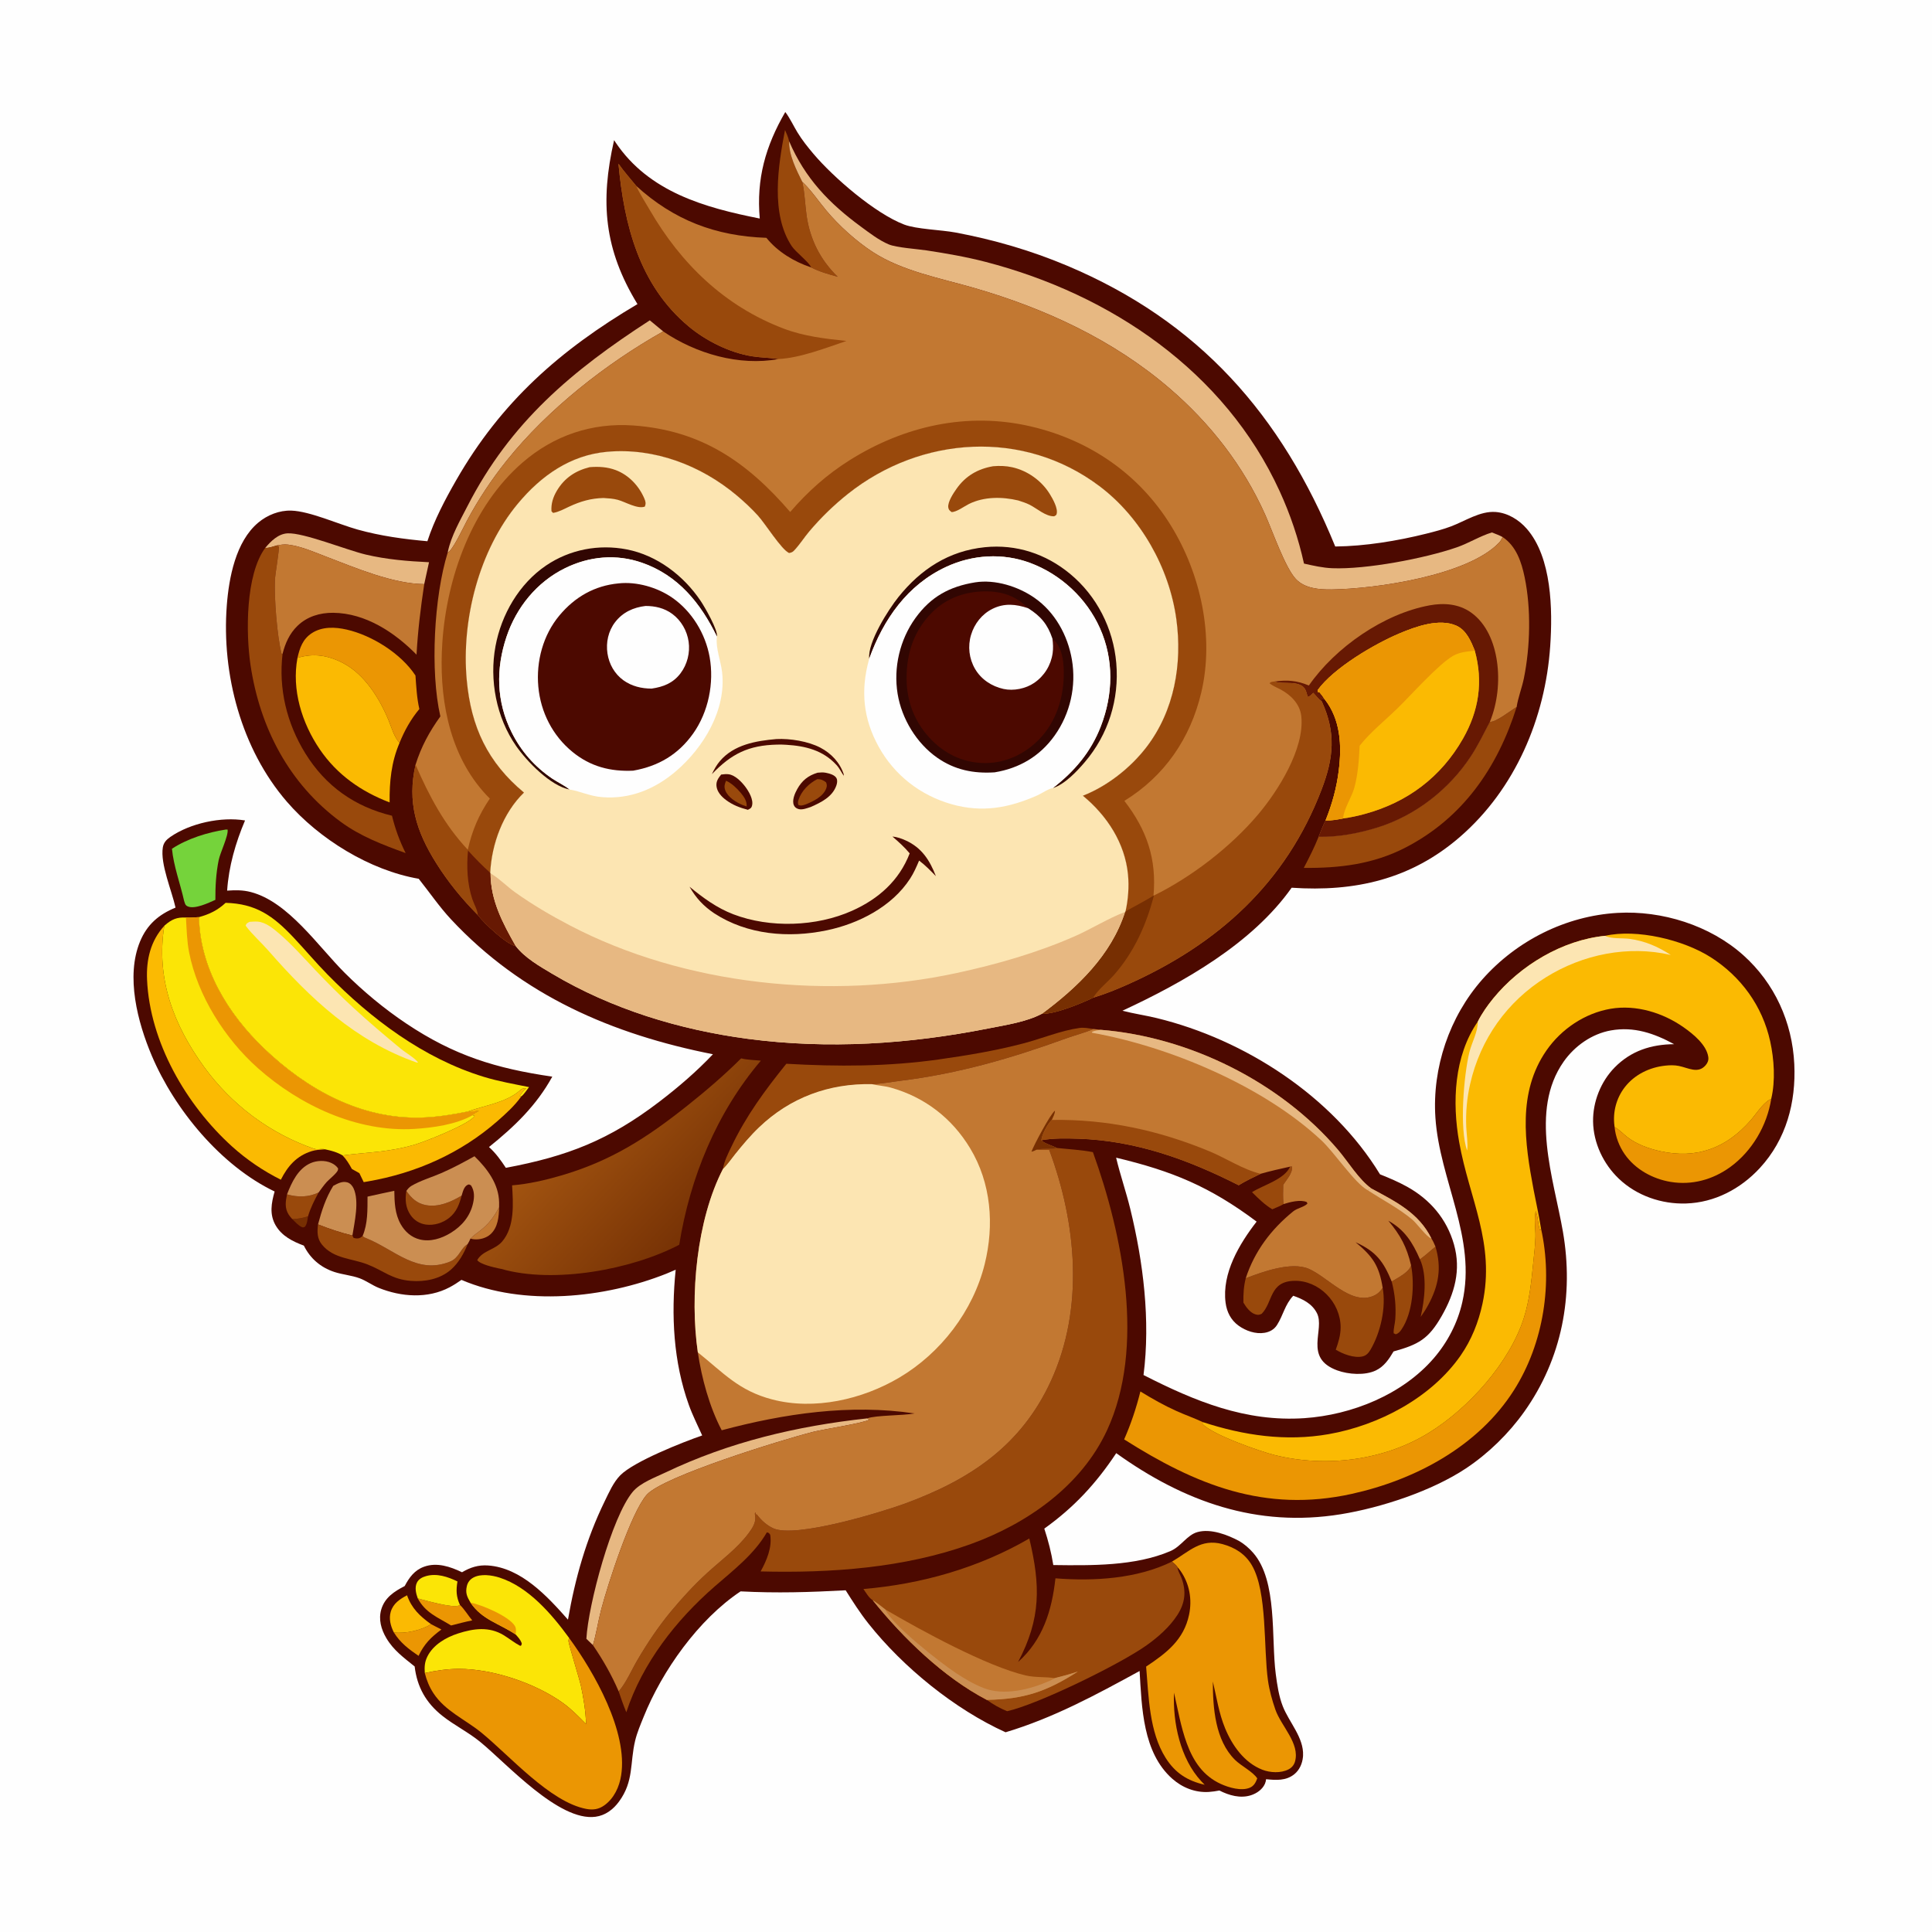 <svg version="1.1" xmlns="http://www.w3.org/2000/svg" style="display: block;" viewBox="0 0 2048 2048" width="1024" height="1024">
<defs>
	<linearGradient id="Gradient1" gradientUnits="userSpaceOnUse" x1="730.932" y1="1303.45" x2="610.411" y2="1188.42">
		<stop class="stop0" offset="0" stop-opacity="1" stop-color="rgb(120,51,5)"/>
		<stop class="stop1" offset="1" stop-opacity="1" stop-color="rgb(161,83,16)"/>
	</linearGradient>
</defs>
<path transform="translate(0,0)" fill="rgb(254,254,254)" d="M 0 0 L 2048 0 L 2048 2048 L 0 2048 L 0 0 z"/>
<path transform="translate(0,0)" fill="rgb(76,9,0)" d="M 832.435 118.735 C 837.36 125.214 841.042 133.266 845.283 140.26 C 850.234 148.424 856.215 155.9 862.378 163.176 C 883.538 188.157 927.621 226.28 958.451 238.037 C 971.453 242.995 997.406 243.598 1012.69 246.443 C 1053.09 253.966 1092.85 265.533 1130.74 281.465 C 1271.02 340.449 1358.42 439.741 1415.41 579.319 C 1446.98 578.995 1481.23 573.385 1511.88 565.721 C 1520.7 563.516 1529.86 561.128 1538.36 557.91 C 1553.11 552.319 1569.02 541.566 1585.27 542.716 C 1598.16 543.628 1609.99 550.872 1618.38 560.452 C 1645.09 590.942 1645.92 646.411 1643.29 684.901 C 1638.07 761.301 1606.13 836.454 1547.6 887.17 C 1495.67 932.172 1436.22 945.576 1369.19 941.015 C 1327.3 1000.39 1254.39 1041.43 1189.84 1071.41 C 1201.81 1074.55 1214.18 1076.29 1226.21 1079.22 C 1319.51 1101.93 1412.34 1161.95 1462.86 1244.84 C 1472.61 1248.71 1482.36 1252.85 1491.54 1257.94 C 1515.93 1271.47 1533.58 1292.06 1541.26 1319.12 C 1548.96 1346.3 1541.96 1371.01 1528.25 1395.03 C 1514.35 1419.38 1503.75 1425.24 1477.23 1432.58 C 1472.48 1440.65 1467.23 1448.52 1458.49 1452.71 C 1446.93 1458.25 1429.36 1457 1417.53 1452.68 C 1381.33 1439.45 1404.97 1409.3 1395.95 1391.88 C 1390.76 1381.84 1381.05 1377.07 1370.89 1373.56 C 1361.99 1383.01 1360.34 1394.09 1353.68 1404.56 C 1350.67 1409.3 1345.99 1411.9 1340.51 1412.82 C 1331.02 1414.42 1320.61 1410.8 1312.95 1405.26 C 1304.8 1399.37 1300.44 1390.76 1299.17 1380.91 C 1295.14 1349.64 1313.79 1318.55 1332.07 1294.96 C 1282.29 1257.7 1242.57 1241.37 1183.13 1227.18 C 1187.44 1245.37 1193.67 1263.2 1198.12 1281.42 C 1211.93 1337.87 1219.61 1399.63 1212.18 1457.59 C 1266.46 1485.26 1320.25 1507.56 1382.71 1503.31 C 1432.82 1499.9 1486.58 1478.39 1519.86 1439.78 C 1534.51 1422.79 1545.12 1402.35 1550.09 1380.44 C 1565.59 1312.14 1526.02 1251.45 1521.59 1184.67 C 1518.08 1131.94 1536.4 1077.7 1571.47 1038.07 C 1607.71 997.092 1659.87 970.838 1714.66 967.706 C 1761.77 965.013 1812.65 980.877 1848.01 1012.57 C 1881.25 1042.35 1899.91 1083.6 1902.02 1127.99 C 1903.95 1168.56 1893.47 1207.83 1865.54 1238.12 C 1845.13 1260.24 1817.59 1274.79 1787.25 1275.74 C 1761.34 1276.56 1735.09 1267.56 1716.15 1249.58 C 1699.73 1234 1689.07 1211.64 1688.73 1188.88 C 1688.41 1167.97 1696.92 1146.56 1711.53 1131.63 C 1728.9 1113.89 1750.27 1107.1 1774.62 1106.88 C 1753.49 1095.36 1732.06 1087.97 1707.71 1092.27 C 1687.46 1095.85 1669.19 1108.75 1657.48 1125.47 C 1621.09 1177.45 1646.94 1249.09 1656.75 1305.62 C 1668.47 1373.11 1655.81 1440.13 1615.76 1496.5 C 1599.34 1519.61 1577.63 1540.83 1554 1556.53 C 1518 1580.44 1464.24 1598.2 1421.39 1605.15 C 1332.24 1619.61 1254.93 1591.79 1183.25 1540.41 C 1161.82 1572.69 1138.58 1597.79 1107 1620.4 C 1111.18 1633.17 1114.45 1645.74 1116.54 1659.02 C 1156.59 1659.53 1203.24 1660.26 1240.61 1644.25 C 1252.21 1639.29 1258.16 1627.16 1269.46 1624.04 C 1283.55 1620.15 1301.23 1626.96 1313.57 1633.55 C 1319.15 1636.85 1324.17 1641.19 1328.43 1646.08 C 1354.48 1675.94 1347.33 1736.34 1352.36 1774.59 C 1353.85 1785.91 1355.59 1797.94 1359.77 1808.62 C 1366.37 1825.55 1382.21 1841.93 1381.29 1860.97 C 1381.27 1861.48 1381.23 1862 1381.18 1862.51 C 1380.5 1869.48 1377.53 1876.31 1372.01 1880.76 C 1363.22 1887.85 1352.6 1887.09 1342.12 1886.04 C 1341.9 1887.77 1341.58 1889.31 1340.87 1890.9 C 1338.2 1896.89 1332.25 1901.01 1326.17 1903 C 1314.86 1906.68 1302.81 1903.2 1292.62 1898.02 C 1288.94 1898.71 1285.23 1899.29 1281.49 1899.53 C 1267.05 1900.46 1253.27 1894.99 1242.56 1885.45 C 1211.31 1857.61 1210.37 1810.01 1208.02 1771.33 C 1161.83 1796.59 1116.67 1821.08 1065.95 1836.28 C 1011.99 1811.84 957.41 1767.44 920.639 1721.1 C 911.714 1709.86 904.09 1697.91 896.452 1685.78 C 857.986 1687.85 823.527 1688.92 785.059 1686.92 C 740.493 1716.56 701.961 1770.97 682.226 1820.06 C 678.939 1828.24 675.328 1836.59 673.281 1845.17 C 667.542 1869.23 672.095 1888.1 656.084 1909.87 C 649.989 1918.15 641.667 1924.45 631.276 1925.84 C 592.296 1931.05 537.384 1869.61 508.847 1846.33 C 496.185 1836 481.566 1828.9 468.855 1818.81 C 451.633 1805.15 442.118 1788.31 439.562 1766.53 C 428.01 1757.17 417.214 1749.49 409.492 1736.4 C 404.068 1727.21 401.05 1716.57 404.161 1706.05 C 407.898 1693.41 418.018 1686.95 429.011 1681.26 C 433.779 1672.18 439.436 1664.46 449.45 1660.82 C 463.118 1655.84 477.371 1660.7 489.767 1666.66 C 498.56 1661.47 507.069 1658.74 517.389 1659.47 C 552.564 1661.97 580.292 1692.27 602.066 1716.89 C 609.709 1672.98 621.373 1631.69 640.933 1591.53 C 645.454 1582.24 650.221 1571.27 657.509 1563.87 C 671.901 1549.26 723.523 1528.83 744.341 1521.64 C 739.548 1510.88 734.252 1500.54 730.251 1489.42 C 713.75 1443.55 711.338 1394.05 716.26 1345.96 C 713.036 1347.4 709.798 1348.8 706.518 1350.11 C 640.766 1376.25 555.291 1384.99 489.151 1356.73 C 485.126 1359.61 480.971 1362.27 476.596 1364.58 C 453.3 1376.92 425.207 1374.82 401.379 1365.17 C 394.43 1362.35 388.209 1357.61 381.23 1355.03 C 372.665 1351.87 363.093 1351.18 354.374 1348.32 C 339.948 1343.58 328.848 1334.08 322.095 1320.4 C 310.328 1316.03 298.79 1310.3 292.221 1298.99 C 285.434 1287.3 287.641 1275.27 291.117 1263.03 C 234.356 1235.9 185.088 1176.27 160.857 1119.01 C 145.962 1083.81 133.076 1035.17 148.473 997.98 C 155.9 980.042 168.317 969.383 186.07 962.104 C 182.128 944.199 169.755 915.84 172.602 898.294 C 173.434 893.163 176.477 889.99 180.65 887.111 C 201.681 872.601 234.564 865.523 259.75 869.706 C 249.725 893.365 242.461 918.399 240.775 944.109 C 249.438 943.496 257.432 943.393 265.917 945.616 C 305.629 956.02 337.037 1002.93 365.322 1031.17 C 385.145 1050.96 407.364 1069.39 430.65 1084.97 C 481.328 1118.88 525.575 1132.59 585.451 1141.29 C 568.549 1172.02 545.359 1194.19 518.351 1215.91 C 525.601 1222.45 530.865 1229.83 536.223 1237.95 C 601.336 1225.75 645.67 1208.58 698.922 1167.87 C 719.228 1152.34 738.149 1136.09 755.753 1117.55 C 649.091 1096.45 553.349 1055.27 478.036 974.447 C 465.589 961.089 455.238 945.813 443.857 931.545 C 391.948 922.565 338.249 889.356 304.11 849.858 C 255.838 794.008 234.826 714.743 240.414 641.816 C 242.664 612.453 249.809 574.15 273.664 554.073 C 283.325 545.942 296.119 540.854 308.823 541.271 C 328.487 541.915 358.954 555.75 379.169 561.386 C 403.455 568.158 428.008 571.477 453.053 573.72 C 460.286 551.34 471.913 529.38 483.582 509.031 C 531.358 425.712 593.825 370.864 675.741 322.37 C 640.429 264.575 635.997 214 650.972 148.562 C 651.543 149.447 652.113 150.333 652.702 151.206 C 688.064 203.534 746.765 220.028 805.373 231.657 C 801.664 189.613 811.433 155.001 832.435 118.735 z"/>
<path transform="translate(0,0)" fill="rgb(119,47,2)" d="M 309.778 1292.24 C 315.596 1292.23 320.976 1291.15 326.506 1289.42 C 325.856 1293.2 325.621 1297.3 323.243 1300.44 C 321.616 1301.03 321.592 1301.42 319.872 1300.7 C 316.183 1299.16 312.723 1295 309.778 1292.24 z"/>
<path transform="translate(0,0)" fill="rgb(194,120,50)" d="M 498.673 1313 C 501.713 1309.77 505.28 1307.39 508.779 1304.69 C 518.083 1297.53 523.585 1290.1 529.067 1279.78 C 528.866 1289.75 527.859 1301.04 520.075 1308.25 C 515.541 1312.45 508.608 1314.24 502.521 1313.71 C 501.211 1313.59 499.953 1313.29 498.673 1313 z"/>
<path transform="translate(0,0)" fill="rgb(153,73,12)" d="M 337.757 1264.07 C 333.316 1272.3 329.128 1280.4 326.506 1289.42 C 320.976 1291.15 315.596 1292.23 309.778 1292.24 C 308.422 1290.72 307.086 1289.24 305.998 1287.51 C 301.644 1280.59 302.658 1273.71 304.258 1266.07 C 315.791 1269.31 326.929 1269.22 337.757 1264.07 z"/>
<path transform="translate(0,0)" fill="rgb(235,150,3)" d="M 457.002 1721.74 L 467.918 1727.36 C 456.728 1735.58 449.741 1742.64 443.675 1755.27 C 433.2 1748.09 424.31 1741.42 417.508 1730.47 C 430.069 1731.97 446.273 1728.22 457.002 1721.74 z"/>
<path transform="translate(0,0)" fill="rgb(153,73,12)" d="M 1367.57 1236.68 L 1369.55 1236.54 C 1370.49 1243.57 1363.75 1250.37 1360.25 1255.98 C 1360.18 1262.74 1359.82 1269.67 1360.57 1276.4 C 1356.91 1278.64 1352.58 1280.17 1348.64 1281.9 C 1340.59 1277.01 1333.8 1270.36 1327.18 1263.73 C 1339.42 1256.05 1361.55 1250.26 1367.57 1236.68 z"/>
<path transform="translate(0,0)" fill="rgb(235,150,3)" d="M 442.856 1694.39 C 450.559 1696.27 479.92 1705.07 486.794 1701.79 C 487.071 1701.66 487.303 1701.45 487.557 1701.28 C 492.245 1705.7 496.284 1712.6 500.592 1717.66 C 493.052 1719.19 485.608 1721.17 478.152 1723.07 C 463.973 1714.31 451.26 1709.97 442.856 1694.39 z"/>
<path transform="translate(0,0)" fill="rgb(153,73,12)" d="M 1521.67 1321.54 C 1528.38 1344.05 1525.08 1362.79 1513.96 1383.36 C 1511.61 1387.71 1508.88 1391.96 1505.98 1395.97 C 1510.09 1378.06 1513.19 1352.34 1505.21 1334.95 C 1510.95 1330.93 1516.15 1325.9 1521.67 1321.54 z"/>
<path transform="translate(0,0)" fill="rgb(251,186,2)" d="M 417.508 1730.47 C 414.077 1723.7 411.983 1715.94 414.238 1708.45 C 416.875 1699.68 423.872 1695.09 431.478 1691.06 C 436.42 1705.09 445.265 1713.36 457.002 1721.74 C 446.273 1728.22 430.069 1731.97 417.508 1730.47 z"/>
<path transform="translate(0,0)" fill="rgb(153,73,12)" d="M 1495.79 1341.21 C 1499.7 1361.77 1497.69 1391.57 1485.69 1409.22 C 1484.01 1411.69 1482.49 1413.53 1479.53 1414.37 L 1477.34 1413.32 C 1477.05 1408.26 1478.69 1403.51 1479.05 1398.49 C 1480.02 1384.83 1478.7 1371.64 1475.25 1358.42 C 1477.96 1356.89 1480.69 1355.36 1483.32 1353.7 C 1487.57 1351.02 1494.63 1346.35 1495.79 1341.21 z"/>
<path transform="translate(0,0)" fill="rgb(153,73,12)" d="M 489.349 1267.4 C 486.889 1276.69 483.944 1284.75 476.144 1290.99 C 469.4 1296.38 460.093 1299.28 451.478 1298.09 C 444.764 1297.17 439.019 1293.58 435.191 1287.99 C 429.83 1280.17 429.248 1271.46 430.768 1262.43 C 436.111 1270.12 442.083 1275.8 451.689 1277.51 C 465.094 1279.9 478.133 1274.08 489.349 1267.4 z"/>
<path transform="translate(0,0)" fill="rgb(251,229,6)" d="M 442.856 1694.39 C 440.988 1689.17 439.365 1682.84 441.984 1677.58 C 443.879 1673.77 447.752 1671.82 451.685 1670.71 C 463.114 1667.5 474.665 1671.43 484.927 1676.39 C 483.362 1685.82 483.569 1692.51 487.557 1701.28 C 487.303 1701.45 487.071 1701.66 486.794 1701.79 C 479.92 1705.07 450.559 1696.27 442.856 1694.39 z"/>
<path transform="translate(0,0)" fill="rgb(203,142,82)" d="M 304.258 1266.07 C 309.22 1253.29 315.862 1238.9 329.2 1233 C 335.695 1230.12 344.476 1229.74 351.031 1232.71 C 354.128 1234.11 356.339 1235.76 358.36 1238.47 C 358.296 1239.13 358.395 1239.84 358.166 1240.46 C 356.963 1243.77 349.077 1249.95 346.462 1252.81 C 343.288 1256.29 340.531 1260.26 337.757 1264.07 C 326.929 1269.22 315.791 1269.31 304.258 1266.07 z"/>
<path transform="translate(0,0)" fill="rgb(203,142,82)" d="M 353.266 1257.04 C 357.928 1254.62 362.579 1251.86 368.003 1253.31 C 371.143 1254.15 373.494 1256.86 374.796 1259.71 C 381.04 1273.38 375.827 1295.33 373.565 1309.72 C 360.971 1306.63 349.162 1302.69 337.129 1297.92 C 340.949 1283.45 345.346 1269.84 353.266 1257.04 z"/>
<path transform="translate(0,0)" fill="rgb(231,184,130)" d="M 281.17 580.756 C 287.188 573.626 294.856 565.935 304.74 565.367 C 321.541 564.401 367.587 583.097 387.708 587.855 C 409.796 593.078 432.178 594.916 454.783 595.988 L 449.7 619.187 C 416.421 618.882 376.88 601.993 345.959 590.162 C 332.995 585.202 319.281 579.045 305.4 577.33 C 301.214 576.813 297.34 577.456 293.233 578.244 C 289.455 579.328 285.12 581.103 281.17 580.756 z"/>
<path transform="translate(0,0)" fill="rgb(153,73,12)" d="M 832.149 137.757 C 833.84 141.712 835.605 145.524 836.511 149.749 C 836.003 163.994 844.169 180.197 850.418 192.757 L 850.781 194.446 C 853.126 205.621 853.408 216.963 854.981 228.236 C 858.527 253.658 869.658 275.625 887.993 293.395 C 878.548 290.768 868.492 288.012 859.773 283.453 C 858.567 278.799 843.345 267.021 839.417 261.142 C 816.548 226.918 824.881 175.564 832.149 137.757 z"/>
<path transform="translate(0,0)" fill="rgb(117,211,59)" d="M 239.508 879.338 L 241.262 879.399 C 242.323 885.804 233.417 903.731 231.791 911.822 C 228.994 925.739 228.223 939.706 228.306 953.871 C 221.209 957.024 206.636 964.106 199.068 960.852 C 196.122 959.586 196.099 957.562 195.121 954.791 C 191.058 936.589 184.067 918.272 182.279 899.714 C 198.693 888.933 220.214 882.249 239.508 879.338 z"/>
<path transform="translate(0,0)" fill="rgb(153,73,12)" d="M 495.667 1318.87 C 491.788 1328.77 486.265 1338.56 478.231 1345.68 C 466.683 1355.91 450.536 1358.98 435.524 1357.78 C 415.171 1356.16 407.011 1347.15 389.414 1340.29 C 372.79 1333.81 353.483 1334.43 341.228 1319.26 C 336.085 1312.89 336.132 1305.65 337.129 1297.92 C 349.162 1302.69 360.971 1306.63 373.565 1309.72 L 374.827 1312.23 C 377.386 1312.89 379.483 1313.27 381.979 1311.97 C 383.073 1311.4 383.501 1310.95 384.372 1310.19 C 385.754 1311.68 387.009 1312.04 388.854 1312.79 C 418.357 1324.78 442.131 1351.47 477.091 1337.35 C 486.837 1333.41 487.909 1323.52 495.667 1318.87 z"/>
<path transform="translate(0,0)" fill="rgb(231,184,130)" d="M 474.58 585.714 C 474.643 585.392 474.702 585.068 474.77 584.746 C 478.295 567.943 487.773 551.659 495.559 536.461 C 541.104 447.557 606.441 392.841 688.815 339.554 L 703.016 351.308 C 642.494 385.34 580.927 433.682 537.321 487.995 C 521.064 508.245 506.937 529.588 494.708 552.492 C 491.28 558.914 479.772 583.689 474.58 585.714 z"/>
<path transform="translate(0,0)" fill="rgb(251,186,2)" d="M 495.943 1178.21 C 513.618 1171.8 537.366 1168.65 551.481 1155.56 C 553.576 1153.61 555.067 1153.61 557.806 1153.54 C 554.993 1155.94 553.073 1158.69 550.941 1161.69 L 552.578 1162.27 C 545.651 1172.06 536.288 1180.55 527.306 1188.41 C 488.199 1222.64 440.828 1243.6 389.813 1252.38 L 385.55 1253.1 L 380.951 1243.6 L 373.023 1239.16 C 370.122 1233.82 367.323 1229.23 363.119 1224.77 C 391.11 1221.19 412.565 1221.45 440.56 1213.08 C 451.108 1209.93 498.639 1191.23 503.214 1182.82 L 501.025 1182.16 C 501.462 1180.62 505.963 1178.63 507.516 1177.59 C 506.553 1177.42 507.028 1177.42 505.94 1177.63 C 502.904 1178.21 500.214 1178.32 497.122 1178.24 L 495.943 1178.21 z"/>
<path transform="translate(0,0)" fill="rgb(231,184,130)" d="M 621.585 1737.19 C 623.565 1701.06 648.549 1607.75 670.843 1581.25 C 678.758 1571.85 694.398 1566.15 705.349 1560.93 C 773.354 1528.47 844.59 1511.69 919.24 1503.54 L 921.697 1504.84 C 915.124 1508.67 873.209 1514.96 861.74 1517.87 C 829.117 1526.15 702.907 1564.99 685.596 1584.47 C 668.904 1603.25 644.376 1679.33 637.392 1705.77 C 634.073 1718.34 632.181 1731.47 628.506 1743.88 L 621.585 1737.19 z"/>
<path transform="translate(0,0)" fill="rgb(235,150,3)" d="M 1711.55 1194.74 C 1716.28 1197.27 1720.48 1201.79 1724.71 1205.13 C 1734.61 1212.94 1747.8 1217.64 1760.01 1220.32 C 1798.35 1228.76 1829.76 1217.22 1855.51 1187.86 C 1861.3 1181.27 1868.34 1169.96 1875.85 1165.69 C 1876.42 1165.37 1877.01 1165.09 1877.58 1164.78 C 1873.22 1193.04 1857.21 1220.39 1833.96 1237.22 C 1815.6 1250.51 1793.47 1256.58 1770.99 1252.87 C 1751.99 1249.73 1733.46 1239.59 1722.31 1223.62 C 1716.5 1215.31 1712.47 1204.87 1711.55 1194.74 z"/>
<path transform="translate(0,0)" fill="rgb(153,73,12)" d="M 1320.53 1355.02 C 1338.48 1348.12 1368.91 1337.08 1387.33 1345 C 1407.17 1353.52 1431.19 1382.87 1454.64 1374.18 C 1459.77 1372.28 1462.63 1369.61 1465.71 1365.2 C 1469.41 1386.08 1463.56 1412.23 1452.97 1430.46 C 1450.91 1434.01 1448.48 1436.95 1444.29 1437.89 C 1435.44 1439.88 1423.5 1435.34 1415.96 1430.72 C 1418.77 1422.86 1421.09 1415.51 1421.11 1407.06 C 1421.14 1393.93 1415.42 1381.13 1406.14 1371.94 C 1397.04 1362.91 1384.73 1357.35 1371.81 1357.72 C 1345.42 1358.49 1349.55 1380.27 1337.46 1392.68 C 1334.96 1393.86 1333.61 1394.11 1330.89 1393.3 C 1325.2 1391.6 1320.91 1385.61 1318.06 1380.8 C 1317.92 1371.85 1318.33 1363.73 1320.53 1355.02 z"/>
<path transform="translate(0,0)" fill="rgb(235,150,3)" d="M 315.332 697.408 C 317.699 686.845 320.939 677.473 330.482 671.21 C 341.465 664.003 355.255 664.579 367.55 667.392 C 394.368 673.526 425.18 692.839 440.409 716.079 C 441.262 727.887 441.864 740.032 444.531 751.589 C 435.493 762.431 428.824 774.344 423.556 787.428 C 417.829 781.476 415.053 771.162 411.917 763.545 C 402.417 740.471 386.607 714.982 363.923 703.021 C 348.199 694.729 332.422 692.065 315.332 697.408 z"/>
<path transform="translate(0,0)" fill="rgb(153,73,12)" d="M 833.541 1127.63 C 887.908 1130.75 941.073 1130.68 995.107 1123.06 C 1025.27 1118.8 1055.7 1113.75 1085.18 1105.96 C 1104.47 1100.87 1124.68 1092.42 1144.34 1089.67 C 1149.06 1089 1154.39 1090.1 1159.1 1090.76 C 1149.89 1094.81 1139.29 1097.41 1129.73 1100.88 C 1072.3 1121.73 1015.77 1138.15 954.985 1145.61 C 944.889 1146.85 934.375 1148.95 924.229 1149.24 C 878.812 1148.29 837.714 1163.37 804.699 1194.93 C 795.415 1203.8 787.294 1213.49 779.272 1223.48 C 775.14 1228.62 771.138 1234.61 766.378 1239.13 C 767.549 1231.05 771.752 1223.03 775.24 1215.68 C 790.778 1182.97 810.926 1155.68 833.541 1127.63 z"/>
<path transform="translate(0,0)" fill="rgb(153,73,12)" d="M 1607.71 749.438 C 1587.47 813.665 1550.71 867.123 1489.64 898.582 C 1455.6 916.117 1419.8 920.387 1382.07 920 C 1387.75 909.171 1393.23 898.4 1397.77 887.021 C 1418.41 887.563 1441.3 883.163 1460.93 876.95 C 1501.05 864.249 1536.55 836.423 1559.49 801.212 C 1566.98 789.719 1572.99 777.232 1579.36 765.1 C 1585.35 766.041 1601.83 752.852 1607.71 749.438 z"/>
<path transform="translate(0,0)" fill="rgb(203,142,82)" d="M 430.768 1262.43 C 432.301 1260.29 433.82 1258.44 436.113 1257.08 C 445.476 1251.55 457.327 1248.04 467.394 1243.71 C 479.643 1238.44 491.317 1232.11 502.977 1225.67 C 516.402 1238.73 528.752 1255.03 529.075 1274.57 C 529.104 1276.31 529.095 1278.04 529.067 1279.78 C 523.585 1290.1 518.083 1297.53 508.779 1304.69 C 505.28 1307.39 501.713 1309.77 498.673 1313 C 497.749 1315.06 496.923 1316.98 495.667 1318.87 C 487.909 1323.52 486.837 1333.41 477.091 1337.35 C 442.131 1351.47 418.357 1324.78 388.854 1312.79 C 387.009 1312.04 385.754 1311.68 384.372 1310.19 C 389.981 1297.06 389.527 1282.47 389.595 1268.47 C 399.011 1266.26 408.526 1264.37 417.98 1262.32 C 418.176 1274.6 418.582 1286.81 424.82 1297.8 C 429.298 1305.68 436.131 1311.72 445.064 1313.89 C 456.296 1316.62 467.957 1312.89 477.571 1307.04 C 489.574 1299.74 498.365 1289.38 501.489 1275.38 C 502.967 1268.76 503.04 1262.33 499.264 1256.52 C 497.898 1255.91 497.386 1255.19 495.897 1255.87 C 491.709 1257.77 490.637 1263.38 489.349 1267.4 C 478.133 1274.08 465.094 1279.9 451.689 1277.51 C 442.083 1275.8 436.111 1270.12 430.768 1262.43 z"/>
<path transform="translate(0,0)" fill="rgb(251,186,2)" d="M 174.172 981.359 C 165.227 1037.12 183.854 1086.34 216.41 1131.1 C 245.481 1171.07 286.138 1201.56 333.018 1217.74 C 335.376 1218.55 338.307 1218.1 340.768 1217.97 C 342.257 1217.9 343.15 1217.92 344.561 1218.33 C 339.867 1218.63 335.008 1218.84 330.489 1220.23 C 314.468 1225.17 305.005 1236.08 297.71 1250.55 C 279.026 1241.2 261.414 1229.26 245.928 1215.25 C 197.444 1171.39 158.754 1104.73 155.874 1038.33 C 154.954 1017.13 159.659 997.31 174.172 981.359 z"/>
<path transform="translate(0,0)" fill="rgb(153,73,12)" d="M 293.233 578.244 L 295.577 579.295 C 296.349 581.722 291.748 608.613 291.464 614.327 C 290.518 633.393 293.751 675.116 298.575 693.348 L 299.534 693.039 C 295.145 730.159 303.971 766.689 323.585 798.487 C 345.033 833.259 376.091 855.216 415.511 864.696 C 419.054 879.01 423.473 891.129 430.003 904.301 C 405.751 895.501 382.204 886.619 361.209 871.196 C 306.372 830.914 275.482 771.407 265.564 705.004 C 260.56 671.5 260.151 609.289 281.17 580.756 C 285.12 581.103 289.455 579.328 293.233 578.244 z"/>
<path transform="translate(0,0)" fill="rgb(194,120,50)" d="M 293.233 578.244 C 297.34 577.456 301.214 576.813 305.4 577.33 C 319.281 579.045 332.995 585.202 345.959 590.162 C 376.88 601.993 416.421 618.882 449.7 619.187 C 445.929 644.166 442.918 668.759 441.544 693.991 C 418.484 670.418 387.444 649.906 353.224 649.586 C 339.115 649.453 325.554 653.51 315.233 663.544 C 306.874 671.67 302.368 681.932 299.534 693.039 L 298.575 693.348 C 293.751 675.116 290.518 633.393 291.464 614.327 C 291.748 608.613 296.349 581.722 295.577 579.295 L 293.233 578.244 z"/>
<path transform="translate(0,0)" fill="rgb(251,186,2)" d="M 315.332 697.408 C 332.422 692.065 348.199 694.729 363.923 703.021 C 386.607 714.982 402.417 740.471 411.917 763.545 C 415.053 771.162 417.829 781.476 423.556 787.428 C 414.757 807.946 412.771 828.572 413.016 850.601 C 382.807 839.07 357.272 821.221 338.95 794.298 C 319.973 766.411 309.043 731.031 315.332 697.408 z"/>
<path transform="translate(0,0)" fill="rgb(251,229,6)" d="M 498.737 1698.84 C 495.08 1692.57 493.148 1688.57 494.898 1681.25 C 495.853 1677.26 498.176 1674.28 501.774 1672.3 C 509.645 1667.99 521.399 1669.72 529.546 1672.33 C 560.232 1682.19 585.076 1711.25 603.349 1736.37 C 602.829 1737.71 602.625 1737.94 602.63 1739.6 C 602.639 1742.6 614.027 1778.84 615.84 1787.25 C 618.706 1800.55 620.83 1813.95 621.273 1827.56 C 613.474 1819.71 605.849 1811.81 596.839 1805.31 C 567.73 1784.32 522.524 1769.08 486.516 1769.07 C 474.246 1769.07 462.263 1770.87 450.308 1773.51 C 449.856 1767.13 450.098 1761.98 452.953 1756.15 C 459.099 1743.59 472.688 1735.69 485.583 1731.54 C 502.149 1726.21 518.498 1723.99 533.931 1733.36 C 539.886 1736.98 545.31 1741.49 551.499 1744.7 L 552.675 1744.09 L 553.116 1741.98 C 551.689 1738.13 549.357 1735.68 546.649 1732.65 C 529.293 1720.93 511.077 1717.11 498.737 1698.84 z"/>
<path transform="translate(0,0)" fill="rgb(235,150,3)" d="M 498.737 1698.84 C 510.544 1701.02 539.699 1713.35 545.825 1723.64 C 547.426 1726.33 546.876 1729.67 546.649 1732.65 C 529.293 1720.93 511.077 1717.11 498.737 1698.84 z"/>
<path transform="translate(0,0)" fill="rgb(235,150,3)" d="M 603.349 1736.37 C 629.958 1772.83 665.691 1835.61 658.452 1881.89 C 656.537 1894.14 650.963 1906.28 640.674 1913.69 C 634.677 1918 628.63 1918.87 621.475 1917.52 C 582.856 1910.24 540.102 1860.83 509.801 1836.27 C 492.862 1822.54 471.875 1813.75 459.513 1794.96 C 455.118 1788.27 452.255 1781.25 450.308 1773.51 C 462.263 1770.87 474.246 1769.07 486.516 1769.07 C 522.524 1769.08 567.73 1784.32 596.839 1805.31 C 605.849 1811.81 613.474 1819.71 621.273 1827.56 C 620.83 1813.95 618.706 1800.55 615.84 1787.25 C 614.027 1778.84 602.639 1742.6 602.63 1739.6 C 602.625 1737.94 602.829 1737.71 603.349 1736.37 z"/>
<path transform="translate(0,0)" fill="rgb(251,229,6)" d="M 197.123 972.627 C 201.743 972.869 206.311 972.491 210.92 972.196 C 212.034 1026.16 241.411 1074.41 279.599 1111.06 C 324.861 1154.51 382.111 1186.49 446.638 1184.69 C 463.117 1184.23 479.795 1181.47 495.943 1178.21 L 497.122 1178.24 C 500.214 1178.32 502.904 1178.21 505.94 1177.63 C 507.028 1177.42 506.553 1177.42 507.516 1177.59 C 505.963 1178.63 501.462 1180.62 501.025 1182.16 L 503.214 1182.82 C 498.639 1191.23 451.108 1209.93 440.56 1213.08 C 412.565 1221.45 391.11 1221.19 363.119 1224.77 C 357.249 1221.3 351.157 1219.7 344.561 1218.33 C 343.15 1217.92 342.257 1217.9 340.768 1217.97 C 338.307 1218.1 335.376 1218.55 333.018 1217.74 C 286.138 1201.56 245.481 1171.07 216.41 1131.1 C 183.854 1086.34 165.227 1037.12 174.172 981.359 C 174.362 981.187 174.547 981.01 174.741 980.842 C 182.037 974.528 187.454 972.14 197.123 972.627 z"/>
<path transform="translate(0,0)" fill="rgb(235,150,3)" d="M 197.123 972.627 C 201.743 972.869 206.311 972.491 210.92 972.196 C 212.034 1026.16 241.411 1074.41 279.599 1111.06 C 324.861 1154.51 382.111 1186.49 446.638 1184.69 C 463.117 1184.23 479.795 1181.47 495.943 1178.21 L 497.122 1178.24 C 500.214 1178.32 502.904 1178.21 505.94 1177.63 C 507.028 1177.42 506.553 1177.42 507.516 1177.59 C 505.963 1178.63 501.462 1180.62 501.025 1182.16 C 483.477 1192.09 458.794 1195.53 438.932 1196.71 C 378.503 1200.29 317.605 1171.66 273.272 1132.19 C 238.512 1101.25 209.495 1055.59 200.472 1009.59 C 198.071 997.353 197.875 985.032 197.123 972.627 z"/>
<path transform="translate(0,0)" fill="rgb(235,150,3)" d="M 1274.99 1507.46 L 1274.62 1509.38 C 1285.23 1521 1336.07 1538.7 1351.42 1542.49 C 1405.57 1555.85 1466.85 1548.26 1514.68 1518.81 C 1556.84 1492.84 1600.24 1444.4 1615.31 1397.26 C 1621.31 1378.48 1623.29 1358.51 1625.27 1338.99 C 1626.21 1329.75 1627.4 1320.34 1627.63 1311.07 C 1627.85 1302.14 1625.89 1292.45 1627.95 1283.72 C 1630.61 1290.55 1630.19 1297.5 1632.47 1304.31 L 1633.55 1302.3 C 1646.25 1359.57 1636.47 1423.77 1604.92 1473.55 C 1567.19 1533.09 1500.25 1568.77 1432.68 1583.63 C 1340.6 1603.87 1267.4 1573.84 1191.65 1525.82 C 1198.91 1509.26 1204.51 1492.55 1208.86 1475 C 1221.43 1482.72 1233.96 1489.83 1247.45 1495.88 C 1256.54 1499.96 1265.97 1503.26 1274.99 1507.46 z"/>
<path transform="translate(0,0)" fill="rgb(231,184,130)" d="M 850.418 192.757 C 844.169 180.197 836.003 163.994 836.511 149.749 C 853.409 189.047 878.804 215.47 912.83 240.418 C 921.934 247.093 931.716 254.694 942.138 259.078 C 950.339 262.528 972.503 263.96 982.277 265.452 C 1003.19 268.643 1024.25 272.287 1044.74 277.603 C 1177.49 312.03 1298.43 393.742 1356.51 520.729 C 1367.83 545.46 1376.42 570.872 1382.29 597.427 C 1392.26 599.634 1402.07 601.93 1412.32 602.339 C 1447.95 603.762 1510.29 591.995 1544.39 580.15 C 1557.07 575.745 1568.69 568.309 1581.48 564.403 C 1585.33 565.924 1589.22 567.34 1592.87 569.316 C 1591.78 571.57 1590.74 573.494 1589 575.321 C 1555.95 609.949 1458.82 624.235 1411.46 624.86 C 1398.41 625.032 1383 623.811 1373.57 613.7 C 1362.12 601.407 1348.87 562.804 1341.07 545.417 C 1317.73 493.356 1282.77 448.636 1239.63 411.563 C 1179.96 360.281 1107.62 326.882 1032.47 305.195 C 997.134 294.999 956.312 287.424 925.25 267.196 C 907.609 255.708 889.302 239.204 875.832 223.068 C 867.748 213.384 860.326 202.242 851.248 193.533 C 850.975 193.271 850.695 193.016 850.418 192.757 z"/>
<path transform="translate(0,0)" fill="rgb(235,150,3)" d="M 1242.3 1655.39 C 1260.61 1644.73 1272.85 1630.6 1295.89 1636.81 C 1309.05 1640.37 1320.02 1647.23 1327.04 1659.25 C 1343.6 1687.57 1339.25 1747.23 1344.12 1781.5 C 1345.59 1791.85 1348.55 1802.45 1351.97 1812.31 C 1357.97 1829.61 1378.13 1848 1372.79 1867.21 C 1371.73 1871.04 1369.29 1873.89 1365.76 1875.69 C 1357.67 1879.79 1346.45 1879.21 1338.18 1876 C 1319.04 1868.58 1306.17 1850.29 1298.63 1831.98 C 1291.94 1815.74 1289.7 1799.36 1285.66 1782.47 C 1285.66 1810.28 1288.07 1844.74 1309.23 1865.6 C 1315.72 1871.99 1328.09 1878.02 1332.74 1885.17 C 1331.15 1889.45 1329.3 1893.15 1324.87 1895.04 C 1315.95 1898.84 1302.69 1894.96 1294.2 1891.1 C 1275.41 1882.55 1264.99 1866.9 1258.07 1848.03 C 1251.69 1830.64 1248.61 1812.3 1244.5 1794.31 C 1243.14 1826.31 1251.11 1864.13 1273.42 1888.21 C 1274.59 1889.48 1275.79 1890.69 1277 1891.91 C 1258.71 1887.74 1245.73 1879.43 1235.65 1863.47 C 1218.15 1835.78 1217.67 1798.45 1214.93 1766.66 C 1236.45 1752.33 1254.93 1738.36 1260.49 1711.57 C 1263.84 1695.42 1260.95 1678.83 1251.41 1665.24 C 1250.42 1663.83 1249.3 1662.51 1248.15 1661.22 C 1246.75 1658.9 1244.33 1657.18 1242.3 1655.39 z"/>
<path transform="translate(0,0)" fill="url(#Gradient1)" d="M 785.636 1121.91 C 792.177 1123.57 799.807 1123.66 806.561 1124.33 C 759.521 1179.62 731.426 1248.38 720.013 1319.5 C 669.807 1345.9 586.986 1361.07 531.349 1345.1 C 530.611 1344.97 529.874 1344.83 529.14 1344.67 C 523.754 1343.53 508.861 1340.26 505.9 1335.74 C 511.542 1325.64 524.741 1324.94 532.356 1316 C 545.782 1300.25 543.997 1275.78 542.836 1256.52 C 560.378 1255.08 577.868 1251.04 594.746 1246.12 C 647.995 1230.6 685.999 1205.96 728.795 1171.89 C 748.615 1156.11 767.687 1139.79 785.636 1121.91 z"/>
<path transform="translate(0,0)" fill="rgb(251,229,6)" d="M 239.164 957.045 C 271.265 957.913 289.421 970.723 311.151 993.771 C 323.334 1006.69 334.758 1020.37 347.202 1033.04 C 393.38 1080.06 449.077 1122.03 512.8 1141.49 C 528.713 1146.35 544.579 1149.06 560.802 1152.38 C 558.374 1155.42 555.627 1159.96 552.578 1162.27 L 550.941 1161.69 C 553.073 1158.69 554.993 1155.94 557.806 1153.54 C 555.067 1153.61 553.576 1153.61 551.481 1155.56 C 537.366 1168.65 513.618 1171.8 495.943 1178.21 C 479.795 1181.47 463.117 1184.23 446.638 1184.69 C 382.111 1186.49 324.861 1154.51 279.599 1111.06 C 241.411 1074.41 212.034 1026.16 210.92 972.196 C 222.122 969.05 230.531 965.046 239.164 957.045 z"/>
<path transform="translate(0,0)" fill="rgb(252,229,178)" d="M 264.503 977.186 C 267.287 977.026 270.228 976.751 273.011 976.943 C 281.449 977.526 289.377 984.037 295.585 989.335 C 309.487 1001.2 321.627 1014.99 334.168 1028.25 C 347.069 1041.89 360.373 1055.16 374.171 1067.89 C 390.453 1082.91 407.645 1097.51 424.735 1111.61 C 430.466 1116.34 438.579 1120.65 443.245 1126.22 L 441.717 1126.33 C 376.634 1103.5 328.924 1058.54 284.521 1007.74 C 276.725 998.818 267.442 990.736 260.38 981.272 C 261.236 978.567 262.022 978.643 264.503 977.186 z"/>
<path transform="translate(0,0)" fill="rgb(153,73,12)" d="M 915.26 1684.42 C 976.975 1679.22 1037.5 1661.97 1091.11 1630.87 C 1102.99 1680.65 1103.59 1715.74 1079.21 1761.77 C 1105.52 1738.34 1115.07 1707.06 1118.81 1673.08 C 1159.5 1676.31 1205.32 1673.61 1242.3 1655.39 C 1244.33 1657.18 1246.75 1658.9 1248.15 1661.22 C 1248.22 1661.65 1248.28 1662.08 1248.35 1662.5 C 1248.95 1665.87 1251.08 1669.13 1252.3 1672.34 C 1257.73 1686.73 1256.37 1699.27 1247.87 1712.27 C 1239.65 1724.84 1227.65 1735.37 1215.51 1744.04 C 1187.67 1763.92 1100.28 1806.71 1067.6 1813.95 C 1059.88 1810.81 1052.83 1806.85 1046.09 1801.93 C 1000.01 1777.88 957.435 1736.41 925.114 1696.26 C 921.166 1694.04 917.867 1688.07 915.26 1684.42 z"/>
<path transform="translate(0,0)" fill="rgb(194,120,50)" d="M 925.114 1696.26 C 929.801 1699.26 934.027 1702.75 938.449 1706.11 C 976.337 1728.26 1045.91 1766.35 1087.3 1776.04 C 1097.46 1778.41 1107.94 1777.33 1118.12 1778.89 C 1126.42 1776.84 1134.52 1774.66 1142.61 1771.89 C 1109.48 1793.1 1085.89 1801.25 1046.09 1801.93 C 1000.01 1777.88 957.435 1736.41 925.114 1696.26 z"/>
<path transform="translate(0,0)" fill="rgb(203,142,82)" d="M 925.114 1696.26 C 929.801 1699.26 934.027 1702.75 938.449 1706.11 C 945.775 1722.61 996.129 1761.98 1012.71 1773.06 C 1022.16 1779.38 1032.23 1785.31 1042.85 1789.45 C 1064.3 1797.82 1091.64 1790.95 1112.01 1782.07 C 1114.12 1781.16 1116.15 1780.07 1118.12 1778.89 C 1126.42 1776.84 1134.52 1774.66 1142.61 1771.89 C 1109.48 1793.1 1085.89 1801.25 1046.09 1801.93 C 1000.01 1777.88 957.435 1736.41 925.114 1696.26 z"/>
<path transform="translate(0,0)" fill="rgb(153,73,12)" d="M 1120.43 1216.91 C 1132.96 1218.24 1146.18 1218.91 1158.53 1221.31 C 1190.22 1308.95 1214.28 1428.52 1173.4 1516.38 C 1145.9 1575.49 1088.34 1615.45 1028.54 1636.97 C 958.415 1662.2 880.229 1667.66 806.29 1665.78 C 812.64 1654.26 818.592 1640.47 816.458 1626.96 C 815.092 1624.99 815.215 1624.91 812.911 1624.35 C 799.463 1647.57 777.589 1664.31 757.543 1681.76 C 716.689 1717.31 680.962 1762.98 663.915 1815.03 C 660.878 1807.76 658.323 1800.4 655.828 1792.94 C 663.739 1783.83 669.474 1770.28 675.648 1759.76 C 686.107 1741.95 697.732 1724.49 710.91 1708.57 C 722.958 1694.01 735.888 1679.95 749.847 1667.2 C 764.538 1653.78 781.828 1641.19 793.664 1625.15 C 797.573 1619.85 801.662 1613.78 800.502 1606.92 C 800.198 1605.12 800.03 1604.87 800.523 1603.02 L 801.593 1605.64 L 802.219 1605.34 C 806.938 1611.54 812.782 1616.98 819.956 1620.18 C 843.443 1630.68 934.02 1603.12 959.435 1593.8 C 1027.99 1568.64 1082.41 1532.7 1114 1463.95 C 1149.46 1386.76 1141.25 1296.86 1112.22 1218.97 C 1107.73 1219.01 1103.24 1218.85 1098.76 1218.75 C 1105.83 1217.21 1113.19 1218.46 1120.43 1216.91 z"/>
<path transform="translate(0,0)" fill="rgb(251,186,2)" d="M 1701.47 992.008 C 1735.13 984.4 1784.37 996.257 1813.24 1014.61 C 1845.51 1035.13 1868.22 1066.34 1876.47 1103.83 C 1880.66 1122.85 1882.14 1145.71 1877.58 1164.78 C 1877.01 1165.09 1876.42 1165.37 1875.85 1165.69 C 1868.34 1169.96 1861.3 1181.27 1855.51 1187.86 C 1829.76 1217.22 1798.35 1228.76 1760.01 1220.32 C 1747.8 1217.64 1734.61 1212.94 1724.71 1205.13 C 1720.48 1201.79 1716.28 1197.27 1711.55 1194.74 L 1711.4 1193.66 C 1709.47 1179.08 1713.27 1164.21 1722.29 1152.53 C 1732.67 1139.1 1748.61 1131.38 1765.29 1129.62 C 1770.16 1129.1 1774.83 1128.99 1779.66 1129.95 C 1789.75 1131.96 1800.03 1138.64 1808.13 1129.1 C 1810.28 1126.56 1811.33 1123.8 1810.85 1120.43 C 1809.03 1107.57 1794.85 1096.11 1784.81 1089.04 C 1762.89 1073.6 1734.3 1064.74 1707.41 1069.32 C 1679.96 1074 1654.99 1090.85 1639.26 1113.58 C 1608.47 1158.06 1616.25 1211.28 1625.66 1261.09 C 1628.25 1274.79 1631.41 1288.53 1633.55 1302.3 L 1632.47 1304.31 C 1630.19 1297.5 1630.61 1290.55 1627.95 1283.72 C 1625.89 1292.45 1627.85 1302.14 1627.63 1311.07 C 1627.4 1320.34 1626.21 1329.75 1625.27 1338.99 C 1623.29 1358.51 1621.31 1378.48 1615.31 1397.26 C 1600.24 1444.4 1556.84 1492.84 1514.68 1518.81 C 1466.85 1548.26 1405.57 1555.85 1351.42 1542.49 C 1336.07 1538.7 1285.23 1521 1274.62 1509.38 L 1274.99 1507.46 C 1318.42 1521.66 1363.01 1528.24 1408.51 1520.25 C 1461.46 1510.96 1517.22 1481.73 1548.39 1436.81 C 1559.79 1420.38 1567.26 1401.67 1571.45 1382.16 C 1585.25 1317.88 1557.56 1271.14 1546.79 1210.76 C 1539.27 1168.58 1541.25 1119.41 1566.5 1082.99 C 1570.85 1074.26 1576.75 1065.88 1582.91 1058.35 C 1611.56 1023.36 1656.03 996.581 1701.47 992.008 z"/>
<path transform="translate(0,0)" fill="rgb(252,229,178)" d="M 1566.5 1082.99 C 1570.85 1074.26 1576.75 1065.88 1582.91 1058.35 C 1611.56 1023.36 1656.03 996.581 1701.47 992.008 C 1707.66 995.414 1720.01 994.22 1727.29 995.211 C 1743.68 997.442 1757.31 1003.35 1771.09 1012.28 C 1725.86 1001.88 1677.8 1011.58 1638.56 1036.09 C 1597.42 1061.78 1569.22 1101.66 1558.46 1148.88 C 1555.03 1163.91 1553.61 1179.39 1554.29 1194.79 C 1554.65 1202.95 1556.26 1211.63 1555.27 1219.72 C 1546.75 1196.65 1551.81 1139.02 1557.57 1115.5 C 1560.1 1105.13 1566.79 1093.61 1566.5 1082.99 z"/>
<path transform="translate(0,0)" fill="rgb(194,120,50)" d="M 1159.1 1090.76 L 1166.77 1091.65 C 1260.54 1099.13 1357.27 1146.96 1418.45 1218.97 C 1429.45 1231.93 1440.13 1250.05 1453.77 1259.91 C 1479.28 1273.6 1503.98 1285.65 1517.36 1312.82 C 1519.13 1315.67 1520.43 1318.42 1521.67 1321.54 C 1516.15 1325.9 1510.95 1330.93 1505.21 1334.95 C 1497.46 1317.15 1489.09 1303.69 1471.72 1294.03 C 1484.66 1309.56 1491.12 1321.59 1495.79 1341.21 C 1494.63 1346.35 1487.57 1351.02 1483.32 1353.7 C 1480.69 1355.36 1477.96 1356.89 1475.25 1358.42 C 1466.43 1337.01 1458.53 1326.54 1437 1316.84 C 1455.33 1331.96 1461.98 1341.89 1465.71 1365.2 C 1462.63 1369.61 1459.77 1372.28 1454.64 1374.18 C 1431.19 1382.87 1407.17 1353.52 1387.33 1345 C 1368.91 1337.08 1338.48 1348.12 1320.53 1355.02 C 1329.89 1326.38 1347.37 1303.22 1370.73 1284.2 C 1375.3 1280.48 1381.85 1279.87 1385.89 1275.96 L 1385.32 1274.3 C 1378.7 1271.28 1367.26 1274.23 1360.57 1276.4 C 1359.82 1269.67 1360.18 1262.74 1360.25 1255.98 C 1363.75 1250.37 1370.49 1243.57 1369.55 1236.54 L 1367.57 1236.68 C 1357.07 1239 1346.63 1241.32 1336.29 1244.27 C 1328.32 1248.12 1320.63 1251.76 1313.06 1256.4 C 1259.25 1229.1 1203.86 1209.01 1142.82 1207.08 C 1129.98 1206.67 1116.55 1206.4 1103.89 1208.69 C 1105.75 1211.61 1116.62 1214.92 1120.43 1216.91 C 1113.19 1218.46 1105.83 1217.21 1098.76 1218.75 C 1103.24 1218.85 1107.73 1219.01 1112.22 1218.97 C 1141.25 1296.86 1149.46 1386.76 1114 1463.95 C 1082.41 1532.7 1027.99 1568.64 959.435 1593.8 C 934.02 1603.12 843.443 1630.68 819.956 1620.18 C 812.782 1616.98 806.938 1611.54 802.219 1605.34 L 801.593 1605.64 L 800.523 1603.02 C 800.03 1604.87 800.198 1605.12 800.502 1606.92 C 801.662 1613.78 797.573 1619.85 793.664 1625.15 C 781.828 1641.19 764.538 1653.78 749.847 1667.2 C 735.888 1679.95 722.958 1694.01 710.91 1708.57 C 697.732 1724.49 686.107 1741.95 675.648 1759.76 C 669.474 1770.28 663.739 1783.83 655.828 1792.94 C 648.374 1775.58 639.175 1759.46 628.506 1743.88 C 632.181 1731.47 634.073 1718.34 637.392 1705.77 C 644.376 1679.33 668.904 1603.25 685.596 1584.47 C 702.907 1564.99 829.117 1526.15 861.74 1517.87 C 873.209 1514.96 915.124 1508.67 921.697 1504.84 L 919.24 1503.54 C 928.434 1500.11 956.932 1500.68 969.527 1498.32 C 901.22 1488.09 831.185 1498.45 765.05 1516.14 C 752.075 1491.47 743.799 1461.03 739.725 1433.53 C 731.061 1373.83 738.413 1293.18 766.378 1239.13 C 771.138 1234.61 775.14 1228.62 779.272 1223.48 C 787.294 1213.49 795.415 1203.8 804.699 1194.93 C 837.714 1163.37 878.812 1148.29 924.229 1149.24 C 934.375 1148.95 944.889 1146.85 954.985 1145.61 C 1015.77 1138.15 1072.3 1121.73 1129.73 1100.88 C 1139.29 1097.41 1149.89 1094.81 1159.1 1090.76 z"/>
<path transform="translate(0,0)" fill="rgb(119,47,2)" d="M 1098.76 1218.75 C 1096.93 1219.68 1095.39 1220.46 1093.36 1220.84 C 1096.02 1213.7 1113.3 1181.09 1118.3 1177.33 C 1118.29 1180.72 1116.32 1184.1 1114.94 1187.17 C 1110.58 1191.39 1104.48 1202.65 1103.89 1208.69 C 1105.75 1211.61 1116.62 1214.92 1120.43 1216.91 C 1113.19 1218.46 1105.83 1217.21 1098.76 1218.75 z"/>
<path transform="translate(0,0)" fill="rgb(231,184,130)" d="M 1453.77 1259.91 C 1479.28 1273.6 1503.98 1285.65 1517.36 1312.82 C 1512.73 1311.86 1501.8 1296.77 1497.17 1292.89 C 1482.84 1280.86 1465.29 1271.84 1449.62 1261.55 L 1453.77 1259.91 z"/>
<path transform="translate(0,0)" fill="rgb(231,184,130)" d="M 1166.77 1091.65 C 1260.54 1099.13 1357.27 1146.96 1418.45 1218.97 C 1429.45 1231.93 1440.13 1250.05 1453.77 1259.91 L 1449.62 1261.55 C 1436.14 1254.24 1414.76 1221.99 1400.86 1208.96 C 1339.45 1151.4 1240.06 1109.54 1157.89 1094.81 L 1157.33 1093.95 C 1160.12 1092.46 1163.64 1092.2 1166.77 1091.65 z"/>
<path transform="translate(0,0)" fill="rgb(153,73,12)" d="M 1114.94 1187.17 C 1173.34 1186.24 1228.46 1198.15 1282.29 1220.53 C 1300.22 1227.98 1317.37 1239.65 1336.29 1244.27 C 1328.32 1248.12 1320.63 1251.76 1313.06 1256.4 C 1259.25 1229.1 1203.86 1209.01 1142.82 1207.08 C 1129.98 1206.67 1116.55 1206.4 1103.89 1208.69 C 1104.48 1202.65 1110.58 1191.39 1114.94 1187.17 z"/>
<path transform="translate(0,0)" fill="rgb(252,229,178)" d="M 766.378 1239.13 C 771.138 1234.61 775.14 1228.62 779.272 1223.48 C 787.294 1213.49 795.415 1203.8 804.699 1194.93 C 837.714 1163.37 878.812 1148.29 924.229 1149.24 C 930.894 1150.85 937.755 1151.09 944.389 1152.96 C 980.319 1163.1 1009.08 1185.25 1028.37 1217.19 C 1050.7 1254.16 1054.1 1298.53 1043.84 1339.93 C 1031.54 1389.62 997.32 1434.25 953.336 1460.28 C 914.122 1483.49 863.259 1495.21 818.449 1483.44 C 783.042 1474.14 766.911 1455.34 739.725 1433.53 C 731.061 1373.83 738.413 1293.18 766.378 1239.13 z"/>
<path transform="translate(0,0)" fill="rgb(194,120,50)" d="M 655.602 173.565 C 661.361 181.751 668.032 189.227 674.346 196.981 C 714.35 233.416 758.523 250.257 812.409 252.107 C 824.333 266.908 841.847 277.488 859.773 283.453 C 868.492 288.012 878.548 290.768 887.993 293.395 C 869.658 275.625 858.527 253.658 854.981 228.236 C 853.408 216.963 853.126 205.621 850.781 194.446 L 850.418 192.757 C 850.695 193.016 850.975 193.271 851.248 193.533 C 860.326 202.242 867.748 213.384 875.832 223.068 C 889.302 239.204 907.609 255.708 925.25 267.196 C 956.312 287.424 997.134 294.999 1032.47 305.195 C 1107.62 326.882 1179.96 360.281 1239.63 411.563 C 1282.77 448.636 1317.73 493.356 1341.07 545.417 C 1348.87 562.804 1362.12 601.407 1373.57 613.7 C 1383 623.811 1398.41 625.032 1411.46 624.86 C 1458.82 624.235 1555.95 609.949 1589 575.321 C 1590.74 573.494 1591.78 571.57 1592.87 569.316 C 1607.25 578.872 1612.89 595.866 1616.21 612.014 C 1623.1 645.472 1622.18 685.217 1615.42 718.875 C 1613.38 729.008 1609.21 739.349 1607.71 749.438 C 1601.83 752.852 1585.35 766.041 1579.36 765.1 C 1572.99 777.232 1566.98 789.719 1559.49 801.212 C 1536.55 836.423 1501.05 864.249 1460.93 876.95 C 1441.3 883.163 1418.41 887.563 1397.77 887.021 C 1400.12 881.296 1402.28 875.211 1405.14 869.738 C 1412.11 852.411 1416.95 835.025 1419.2 816.452 C 1422.4 790.083 1421.16 762.804 1404.18 741.167 L 1402.14 741.05 L 1400.03 739.522 C 1399.63 740.928 1401.01 742.745 1401.46 744.206 C 1416.27 777.057 1413.73 803.342 1401.04 836.652 C 1363.11 936.143 1290.9 1001.09 1194.96 1043.78 C 1183.27 1048.98 1171.07 1053.91 1158.81 1057.58 C 1146.32 1063.61 1117.59 1075.46 1104.6 1074.54 C 1142.21 1046.61 1177.95 1012.44 1192.57 966.749 L 1193.14 966.051 C 1195.91 953.375 1196.96 940.112 1195.73 927.18 C 1192.53 893.613 1173.42 864.53 1147.9 843.501 C 1173.79 833.381 1198.55 813.86 1215.39 791.857 C 1244.88 753.332 1253.47 703.617 1246.96 656.324 C 1239.49 601.983 1209.29 548.287 1165.37 515.252 C 1085.02 454.817 976.519 461.873 898.954 523.445 C 884.004 535.312 870.285 548.665 857.94 563.218 C 852.349 569.81 847.536 577.637 841.554 583.79 C 839.965 585.424 838.598 585.866 836.399 586.182 C 828.162 582.333 811.415 555.397 803.643 546.788 C 796.749 539.151 788.779 531.711 780.897 525.105 C 742.829 493.203 693.521 474.399 643.469 478.923 C 604.563 482.44 573.733 504.208 549.168 533.614 C 507.797 583.137 488.94 657.127 494.762 720.745 C 499.334 770.697 516.916 808.059 555.44 840.158 C 533.138 861.781 521.192 894.666 519.657 925.182 L 520.023 925.762 C 520.094 954.472 532.869 978.546 546.738 1002.87 L 546.133 1002.73 C 536.336 1000.43 513.065 978.645 506.517 969.967 C 489.771 953.092 475.104 935.165 462.461 915.043 C 441.149 881.128 431.533 850.152 440.499 810.647 C 446.468 791.519 455.132 775.648 466.801 759.418 C 455.803 711.3 460.089 632.456 474.58 585.714 C 479.772 583.689 491.28 558.914 494.708 552.492 C 506.937 529.588 521.064 508.245 537.321 487.995 C 580.927 433.682 642.494 385.34 703.016 351.308 C 737.549 374.778 783.516 388.327 825.353 380.57 C 816.188 379.166 806.778 379.15 797.558 377.712 C 773.675 373.987 748.36 361.351 729.899 345.915 C 677.577 302.169 661.621 238.314 655.602 173.565 z"/>
<path transform="translate(0,0)" fill="rgb(103,25,3)" d="M 1387.45 726.657 C 1415.52 686.31 1466.83 650.525 1515.65 641.655 C 1530.74 638.914 1546.44 640.112 1559.32 649.251 C 1575.94 661.037 1584.01 681.477 1586.83 700.999 C 1589.9 722.188 1587.45 745.238 1579.36 765.1 C 1572.99 777.232 1566.98 789.719 1559.49 801.212 C 1536.55 836.423 1501.05 864.249 1460.93 876.95 C 1441.3 883.163 1418.41 887.563 1397.77 887.021 C 1400.12 881.296 1402.28 875.211 1405.14 869.738 C 1411.31 869.921 1417.78 868.803 1423.8 867.547 C 1431.59 866.594 1439.32 864.832 1446.88 862.773 C 1492.04 850.47 1527.58 823.747 1550.82 783.014 C 1567.68 753.455 1572.4 722.59 1563.35 689.75 C 1559.16 679.587 1554.41 667.951 1543.65 663.2 C 1525.46 655.172 1500.44 664.323 1483.38 671.523 C 1457.25 682.545 1413.74 707.975 1396.72 731.617 L 1396.8 733.433 L 1398.63 733.732 C 1400.72 736.137 1402.5 738.458 1404.18 741.167 L 1402.14 741.05 L 1400.03 739.522 C 1399.63 740.928 1401.01 742.745 1401.46 744.206 C 1398.07 741.456 1395.1 737.632 1392.12 734.418 C 1390.17 736.272 1388.84 738.337 1386.13 738.721 C 1385.59 736.581 1385.08 734.367 1384.29 732.306 C 1379.51 719.915 1360.2 726.268 1351.05 722.409 C 1364.69 720.622 1374.66 721.28 1387.45 726.657 z"/>
<path transform="translate(0,0)" fill="rgb(153,73,12)" d="M 655.602 173.565 C 661.361 181.751 668.032 189.227 674.346 196.981 C 678.29 205.688 683.794 214.004 688.591 222.291 C 721.692 279.48 768.011 324.486 830.606 348.292 C 852.087 356.461 874.562 359.08 897.252 361.425 C 875.604 368.8 847.918 379.5 825.353 380.57 C 816.188 379.166 806.778 379.15 797.558 377.712 C 773.675 373.987 748.36 361.351 729.899 345.915 C 677.577 302.169 661.621 238.314 655.602 173.565 z"/>
<path transform="translate(0,0)" fill="rgb(251,186,2)" d="M 1404.18 741.167 C 1402.5 738.458 1400.72 736.137 1398.63 733.732 L 1396.8 733.433 L 1396.72 731.617 C 1413.74 707.975 1457.25 682.545 1483.38 671.523 C 1500.44 664.323 1525.46 655.172 1543.65 663.2 C 1554.41 667.951 1559.16 679.587 1563.35 689.75 C 1572.4 722.59 1567.68 753.455 1550.82 783.014 C 1527.58 823.747 1492.04 850.47 1446.88 862.773 C 1439.32 864.832 1431.59 866.594 1423.8 867.547 C 1417.78 868.803 1411.31 869.921 1405.14 869.738 C 1412.11 852.411 1416.95 835.025 1419.2 816.452 C 1422.4 790.083 1421.16 762.804 1404.18 741.167 z"/>
<path transform="translate(0,0)" fill="rgb(235,150,3)" d="M 1404.18 741.167 C 1402.5 738.458 1400.72 736.137 1398.63 733.732 L 1396.8 733.433 L 1396.72 731.617 C 1413.74 707.975 1457.25 682.545 1483.38 671.523 C 1500.44 664.323 1525.46 655.172 1543.65 663.2 C 1554.41 667.951 1559.16 679.587 1563.35 689.75 C 1555.48 690.595 1547.36 691.184 1540.33 695.218 C 1524.71 704.19 1495.47 737.193 1481.11 751.148 C 1468.46 763.439 1453.05 775.845 1442.1 789.492 L 1441.3 790.502 C 1440.56 805.501 1439.58 820.777 1435.57 835.316 C 1432.91 844.957 1424.09 858.249 1423.8 867.547 C 1417.78 868.803 1411.31 869.921 1405.14 869.738 C 1412.11 852.411 1416.95 835.025 1419.2 816.452 C 1422.4 790.083 1421.16 762.804 1404.18 741.167 z"/>
<path transform="translate(0,0)" fill="rgb(153,73,12)" d="M 837.643 542.723 C 856.237 521.156 876.489 503.019 900.679 487.828 C 958.567 451.477 1025.49 436.387 1092.75 452.039 C 1155 466.524 1207.41 502.415 1241.17 557.046 C 1272.86 608.325 1287.38 674.857 1273.41 734.025 C 1261.91 782.754 1234.48 822.744 1191.88 848.955 C 1215.73 879.913 1226.21 910.341 1222.76 949.529 C 1263.15 929.671 1304.45 897.842 1333.44 863.622 C 1354.57 838.673 1383.12 793.709 1379.43 759.262 C 1378.05 746.282 1368.32 736.62 1357.22 730.731 C 1353.32 728.662 1349.19 727.154 1345.78 724.29 C 1347.27 722.462 1348.8 722.765 1351.05 722.409 C 1360.2 726.268 1379.51 719.915 1384.29 732.306 C 1385.08 734.367 1385.59 736.581 1386.13 738.721 C 1388.84 738.337 1390.17 736.272 1392.12 734.418 C 1395.1 737.632 1398.07 741.456 1401.46 744.206 C 1416.27 777.057 1413.73 803.342 1401.04 836.652 C 1363.11 936.143 1290.9 1001.09 1194.96 1043.78 C 1183.27 1048.98 1171.07 1053.91 1158.81 1057.58 C 1146.32 1063.61 1117.59 1075.46 1104.6 1074.54 C 1142.21 1046.61 1177.95 1012.44 1192.57 966.749 L 1193.14 966.051 C 1195.91 953.375 1196.96 940.112 1195.73 927.18 C 1192.53 893.613 1173.42 864.53 1147.9 843.501 C 1173.79 833.381 1198.55 813.86 1215.39 791.857 C 1244.88 753.332 1253.47 703.617 1246.96 656.324 C 1239.49 601.983 1209.29 548.287 1165.37 515.252 C 1085.02 454.817 976.519 461.873 898.954 523.445 C 884.004 535.312 870.285 548.665 857.94 563.218 C 852.349 569.81 847.536 577.637 841.554 583.79 C 839.965 585.424 838.598 585.866 836.399 586.182 C 828.162 582.333 811.415 555.397 803.643 546.788 C 796.749 539.151 788.779 531.711 780.897 525.105 C 742.829 493.203 693.521 474.399 643.469 478.923 C 604.563 482.44 573.733 504.208 549.168 533.614 C 507.797 583.137 488.94 657.127 494.762 720.745 C 499.334 770.697 516.916 808.059 555.44 840.158 C 533.138 861.781 521.192 894.666 519.657 925.182 L 520.023 925.762 C 520.094 954.472 532.869 978.546 546.738 1002.87 L 546.133 1002.73 C 536.336 1000.43 513.065 978.645 506.517 969.967 C 489.771 953.092 475.104 935.165 462.461 915.043 C 441.149 881.128 431.533 850.152 440.499 810.647 C 454.956 843.786 470.872 874.102 495.899 900.749 C 500.475 880.261 507.503 863.88 519.247 846.497 C 516.656 844.04 514.222 841.355 511.878 838.661 C 474.516 795.734 465.171 736.111 468.899 681.089 C 473.582 611.973 500.37 536.697 553.811 490.393 C 587.075 461.571 627.561 447.865 671.528 451.04 C 743.388 456.23 791.768 489.562 837.643 542.723 z"/>
<path transform="translate(0,0)" fill="rgb(103,25,3)" d="M 496.116 901.61 C 503.658 909.87 511.266 917.764 519.657 925.182 L 520.023 925.762 C 520.094 954.472 532.869 978.546 546.738 1002.87 L 546.133 1002.73 C 536.336 1000.43 513.065 978.645 506.517 969.967 C 506.056 964.053 502.432 958.469 500.591 952.849 C 495.247 936.529 494.481 918.571 496.116 901.61 z"/>
<path transform="translate(0,0)" fill="rgb(119,47,2)" d="M 1193.14 966.051 C 1203.19 960.508 1213.44 955.164 1223.23 949.176 C 1215.3 979.93 1202.28 1009.12 1181.1 1033.21 C 1174.17 1041.09 1164.18 1048.7 1158.81 1057.58 C 1146.32 1063.61 1117.59 1075.46 1104.6 1074.54 C 1142.21 1046.61 1177.95 1012.44 1192.57 966.749 L 1193.14 966.051 z"/>
<path transform="translate(0,0)" fill="rgb(252,229,178)" d="M 555.44 840.158 C 516.916 808.059 499.334 770.697 494.762 720.745 C 488.94 657.127 507.797 583.137 549.168 533.614 C 573.733 504.208 604.563 482.44 643.469 478.923 C 693.521 474.399 742.829 493.203 780.897 525.105 C 788.779 531.711 796.749 539.151 803.643 546.788 C 811.415 555.397 828.162 582.333 836.399 586.182 C 838.598 585.866 839.965 585.424 841.554 583.79 C 847.536 577.637 852.349 569.81 857.94 563.218 C 870.285 548.665 884.004 535.312 898.954 523.445 C 976.519 461.873 1085.02 454.817 1165.37 515.252 C 1209.29 548.287 1239.49 601.983 1246.96 656.324 C 1253.47 703.617 1244.88 753.332 1215.39 791.857 C 1198.55 813.86 1173.79 833.381 1147.9 843.501 C 1173.42 864.53 1192.53 893.613 1195.73 927.18 C 1196.96 940.112 1195.91 953.375 1193.14 966.051 L 1192.57 966.749 C 1177.95 1012.44 1142.21 1046.61 1104.6 1074.54 C 1088.1 1083.35 1065.82 1086.61 1047.5 1090.23 C 963.362 1106.85 877.973 1112.46 792.7 1101.2 C 720.103 1091.61 648.136 1069.6 585.037 1032.04 C 571.863 1024.2 556.17 1015.19 546.738 1002.87 C 532.869 978.546 520.094 954.472 520.023 925.762 L 519.657 925.182 C 521.192 894.666 533.138 861.781 555.44 840.158 z"/>
<path transform="translate(0,0)" fill="rgb(76,9,0)" d="M 823.011 783.429 C 837.545 782.689 856.637 785.781 869.567 792.521 C 881.164 798.566 890.492 808.47 894.47 821.042 L 893.992 822.237 L 894.687 822.764 C 891.86 818.819 890.134 814.697 886.799 811.025 C 872.537 795.323 853.725 790.684 833.249 789.492 C 830.099 789.233 826.999 789.236 823.843 789.308 C 793.4 790.007 775.363 799.021 754.622 820.652 C 756.998 815.662 759.487 811.08 763.078 806.842 C 777.944 789.294 801.349 785.325 823.011 783.429 z"/>
<path transform="translate(0,0)" fill="rgb(76,9,0)" d="M 764.448 821.068 C 767.097 820.748 769.785 820.387 772.45 820.761 C 779.275 821.717 785.945 828.596 789.902 833.79 C 793.67 838.733 798.979 847.634 797.137 854.181 C 796.372 856.9 795.064 857.193 792.76 858.416 C 784.135 856.149 776.736 853.403 769.521 847.99 C 764.741 844.403 760.049 839.349 759.484 833.12 C 759.03 828.116 761.469 824.795 764.448 821.068 z"/>
<path transform="translate(0,0)" fill="rgb(153,73,12)" d="M 769.657 827.606 C 775.457 830.177 781.099 835.534 785.174 840.406 C 788.688 844.608 791.875 849.233 791.506 854.887 C 790.121 854.431 788.74 853.963 787.387 853.418 C 780.33 850.573 771.536 845.096 768.776 837.68 C 767.365 833.889 768.155 831.13 769.657 827.606 z"/>
<path transform="translate(0,0)" fill="rgb(76,9,0)" d="M 866.681 819.099 C 869.57 818.832 872.451 818.569 875.321 819.144 C 878.96 819.874 884.866 821.327 886.728 824.938 C 887.955 827.317 887.376 830.419 886.519 832.835 C 882.272 844.806 870.304 850.623 859.511 855.402 C 855.958 856.559 850.534 858.712 846.775 857.706 C 844.399 857.07 842.577 855.947 841.559 853.611 C 839.322 848.483 842.523 841.102 845.011 836.618 C 850.15 827.354 856.644 822.139 866.681 819.099 z"/>
<path transform="translate(0,0)" fill="rgb(153,73,12)" d="M 866.423 825.901 C 870.231 825.885 872.743 827.002 875.679 829.316 C 876.569 831.755 876.786 833.015 875.902 835.533 C 872.786 844.418 862.189 849.376 854.177 852.672 C 851.315 853.599 849.031 854.561 846.234 853.211 C 845.693 850.925 845.728 850.065 846.493 847.747 C 849.644 838.198 857.704 830.303 866.423 825.901 z"/>
<path transform="translate(0,0)" fill="rgb(153,73,12)" d="M 625.028 495.22 C 634.623 494.451 643.781 494.916 652.889 498.392 C 666.586 503.62 677.394 515.128 683.063 528.542 C 684.412 531.732 684.868 533.765 683.591 537 C 675.821 539.963 662.888 532.007 654.92 529.844 C 649.988 528.505 644.831 528.224 639.753 527.904 C 626.449 528.2 615.26 531.466 603.256 537.082 C 597.825 539.622 592.246 542.742 586.29 543.711 L 584.584 541.948 C 584.034 533.954 586.278 526.911 590.368 520.072 C 598.428 506.595 610.056 498.957 625.028 495.22 z"/>
<path transform="translate(0,0)" fill="rgb(76,9,0)" d="M 946.013 886.75 C 950.914 887.215 955.458 888.812 959.927 890.823 C 977.087 898.541 985.602 911.95 992.087 928.76 C 986.387 922.926 980.841 917.148 974.292 912.242 C 971.519 918.84 968.635 925.401 964.729 931.419 C 945.452 961.119 910.115 979.189 876.254 986.212 C 835.862 994.59 792.124 991.001 757.096 968.126 C 745.734 960.519 737.645 951.804 730.926 939.958 C 745.331 951.776 759.87 962.496 777.416 969.198 C 816.209 984.015 865.455 982.375 903.3 965.425 C 931.289 952.89 953.138 933.484 964.307 904.624 C 958.824 898.007 952.493 892.358 946.013 886.75 z"/>
<path transform="translate(0,0)" fill="rgb(153,73,12)" d="M 1052.7 494.23 C 1059.5 493.637 1066.34 493.812 1073.01 495.308 C 1089.23 498.945 1104.03 509.47 1112.78 523.619 C 1115.93 528.718 1121.9 539.189 1120.01 545.065 C 1119.57 546.433 1118.59 546.613 1117.44 547.294 C 1108.53 547.557 1099.28 539.038 1091.57 535.12 C 1087.7 533.157 1083.5 531.855 1079.39 530.513 C 1062.43 526.463 1043 526.332 1027.04 534.283 C 1022.12 536.735 1013.91 542.897 1008.69 542.824 C 1006.72 541.175 1005.58 540.576 1005.21 537.848 C 1004.44 532.032 1010.76 522.63 1014.1 517.924 C 1023.65 504.429 1036.64 496.969 1052.7 494.23 z"/>
<path transform="translate(0,0)" fill="rgb(49,6,2)" d="M 603.751 836.898 C 583.523 833.085 558.411 806.999 547.126 790.796 C 526.122 760.637 518.576 720.945 525.24 685.004 C 531.476 651.375 550.299 618.807 578.932 599.431 C 604.034 582.444 634.721 576.645 664.396 582.403 C 696.487 588.63 724.655 610.123 742.677 636.942 C 747.031 643.421 761.268 668.004 759.96 674.8 C 742.79 639.513 718.894 609.88 680.615 596.542 C 653.234 587.001 624.84 589.584 598.937 602.315 C 569.162 616.949 547.463 643.653 536.96 674.897 C 525.467 709.088 526.104 743.643 542.311 776.158 C 552.411 796.42 566.751 812.672 585.469 825.373 C 591.164 829.237 598.567 832.603 603.751 836.898 z"/>
<path transform="translate(0,0)" fill="rgb(49,6,2)" d="M 921.411 698.23 C 919.577 680.789 941.797 646.078 952.407 632.853 C 976.144 603.265 1005.86 583.948 1044.02 580.067 C 1077.21 576.693 1108.65 587.082 1134.27 608.256 C 1162.71 631.76 1180.16 666.236 1183.3 702.933 C 1186.58 741.243 1174.93 778.526 1149.96 807.838 C 1141.53 817.73 1128.75 831.351 1116.04 835.408 C 1138.97 817.635 1156.43 797.173 1166.96 769.834 C 1180.03 735.922 1180.92 699.327 1165.97 665.873 C 1151.81 634.198 1124.42 608.744 1091.94 596.694 C 1062.98 585.949 1031.12 587.856 1003.17 600.801 C 961.83 619.947 936.481 656.449 921.411 698.23 z"/>
<path transform="translate(0,0)" fill="rgb(231,184,130)" d="M 520.023 925.762 L 521.339 926.573 C 529.907 931.954 537.417 939.663 545.69 945.614 C 563.994 958.782 584.07 970.491 604.038 980.941 C 725.914 1044.72 880.601 1060.26 1014.18 1031.42 C 1056.9 1022.19 1099.04 1010.12 1139.13 992.549 C 1156.54 984.916 1175.44 973.104 1192.57 966.749 C 1177.95 1012.44 1142.21 1046.61 1104.6 1074.54 C 1088.1 1083.35 1065.82 1086.61 1047.5 1090.23 C 963.362 1106.85 877.973 1112.46 792.7 1101.2 C 720.103 1091.61 648.136 1069.6 585.037 1032.04 C 571.863 1024.2 556.17 1015.19 546.738 1002.87 C 532.869 978.546 520.094 954.472 520.023 925.762 z"/>
<path transform="translate(0,0)" fill="rgb(254,254,254)" d="M 603.751 836.898 C 598.567 832.603 591.164 829.237 585.469 825.373 C 566.751 812.672 552.411 796.42 542.311 776.158 C 526.104 743.643 525.467 709.088 536.96 674.897 C 547.463 643.653 569.162 616.949 598.937 602.315 C 624.84 589.584 653.234 587.001 680.615 596.542 C 718.894 609.88 742.79 639.513 759.96 674.8 C 759.921 675.122 759.875 675.444 759.843 675.768 C 758.692 687.67 764.124 700.766 765.472 712.714 C 769.976 752.61 745.813 792.449 716.514 817.513 C 694.308 836.508 667.804 847.363 638.401 845.033 C 625.177 843.985 615.546 838.91 603.751 836.898 z"/>
<path transform="translate(0,0)" fill="rgb(76,9,0)" d="M 655.744 618.41 C 674.913 616.328 696.685 622.614 712.442 633.482 C 733.326 647.888 747.784 671.602 752.23 696.457 C 757.155 723.995 750.993 754.739 734.728 777.628 C 718.896 799.909 697.792 812.272 671.148 816.94 C 647.07 818.042 625.97 812.61 607.017 797.191 C 585.825 779.948 573.101 754.978 570.639 727.868 C 568.204 701.065 575.655 673.156 593.036 652.372 C 609.435 632.763 630.258 620.823 655.744 618.41 z"/>
<path transform="translate(0,0)" fill="rgb(254,254,254)" d="M 684.259 642.347 C 694.538 642.352 704.212 644.566 712.623 650.758 C 722.082 657.721 728.311 668.642 729.973 680.223 C 731.654 691.933 728.518 704.368 721.341 713.798 C 713.451 724.163 703.195 728.102 690.765 729.945 C 680.112 729.948 669.585 727.439 660.84 721.122 C 651.485 714.364 645.647 704.024 643.938 692.673 C 642.19 681.063 644.806 668.952 652.005 659.57 C 660.119 648.993 671.327 643.917 684.259 642.347 z"/>
<path transform="translate(0,0)" fill="rgb(254,254,254)" d="M 921.411 698.23 C 936.481 656.449 961.83 619.947 1003.17 600.801 C 1031.12 587.856 1062.98 585.949 1091.94 596.694 C 1124.42 608.744 1151.81 634.198 1165.97 665.873 C 1180.92 699.327 1180.03 735.922 1166.96 769.834 C 1156.43 797.173 1138.97 817.635 1116.04 835.408 C 1112.17 835.667 1103.74 841.329 1099.81 843.066 C 1069.43 856.494 1041.2 861.712 1008.71 852.492 C 975.639 843.107 948.17 821.772 931.503 791.68 C 914.975 761.84 912.14 732.009 921.106 699.398 C 921.213 699.01 921.31 698.619 921.411 698.23 z"/>
<path transform="translate(0,0)" fill="rgb(49,6,2)" d="M 1033.74 617.307 C 1055 613.99 1079.27 621.674 1096.63 633.748 C 1118.26 648.794 1131.83 673.45 1136.24 699.147 C 1141.07 727.24 1134.51 756.435 1117.99 779.669 C 1102.44 801.535 1080.66 814.418 1054.32 818.712 C 1032.05 820.167 1012.04 816.178 993.501 803.217 C 971.538 787.859 955.862 761.895 951.515 735.515 C 946.934 707.71 953.866 678.095 970.333 655.25 C 986.735 632.494 1006.44 621.758 1033.74 617.307 z"/>
<path transform="translate(0,0)" fill="rgb(76,9,0)" d="M 1115.59 676.885 C 1116.41 677.54 1116.38 677.487 1117.27 678.367 C 1125.87 686.913 1127.43 700.195 1127.63 711.764 C 1128.1 738.009 1120.11 764.665 1101.53 783.755 C 1086.68 799.012 1066.68 808.608 1045.24 808.881 C 1023.55 809.157 1003.76 800.552 988.435 785.343 C 970.32 767.366 961.1 744.772 961.009 719.287 C 960.912 692.332 968.796 668.483 988.03 649.201 C 1003.36 633.833 1023.52 626.803 1045.11 626.888 C 1063.03 626.958 1077.03 631.897 1089.81 644.722 C 1103.22 653.106 1110.53 661.823 1115.59 676.885 z"/>
<path transform="translate(0,0)" fill="rgb(254,254,254)" d="M 1115.59 676.885 C 1116.3 682.079 1116.58 687.217 1115.84 692.431 C 1114.02 705.215 1107.01 716.523 1096.37 723.831 C 1087.37 730.016 1074.47 732.669 1063.78 730.316 C 1051.28 727.562 1040.15 720.255 1033.62 709.112 C 1027.23 698.189 1025.72 685.081 1029.36 672.98 C 1032.93 661.101 1040.95 650.874 1052.15 645.353 C 1064.82 639.107 1076.9 640.424 1089.81 644.722 C 1103.22 653.106 1110.53 661.823 1115.59 676.885 z"/>
</svg>